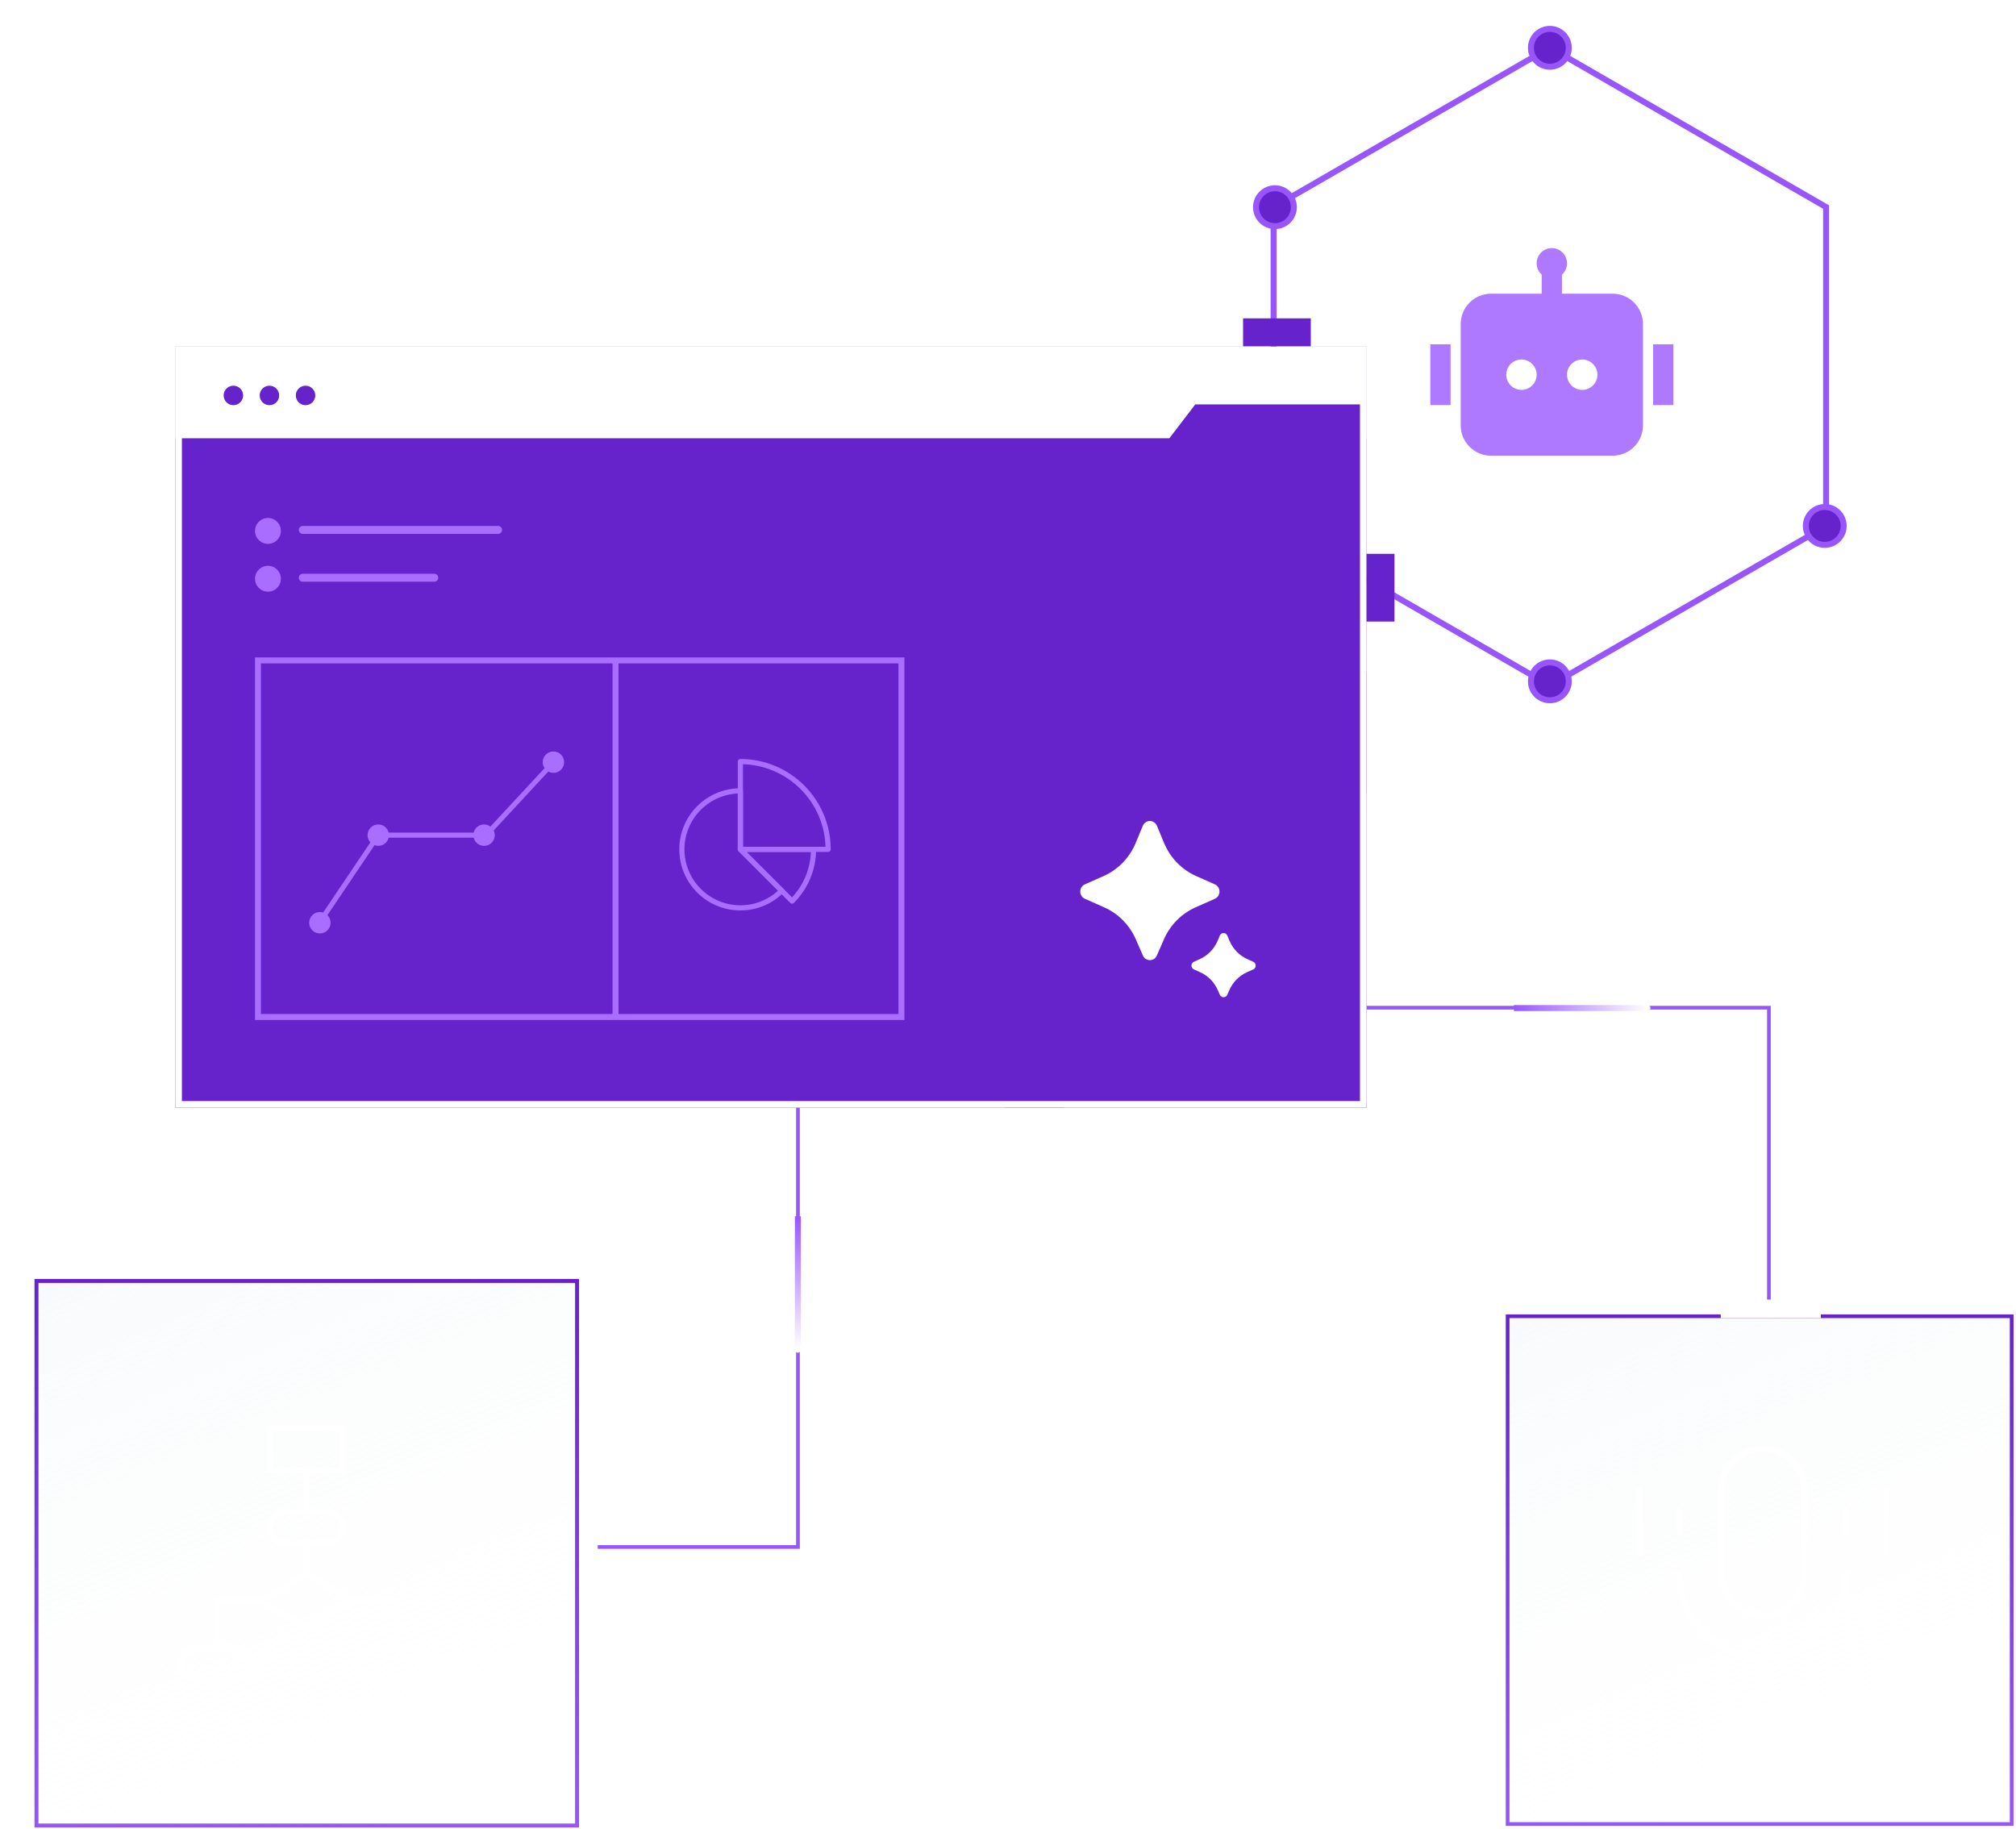 <svg width="506" height="459" viewBox="0 0 506 459" fill="none" xmlns="http://www.w3.org/2000/svg">
<path d="M389 11.939L458.334 51.97L458.334 132.03L389 172.061L319.665 132.03L319.665 51.97L389 11.939Z" stroke="#9856FA" stroke-width="1.5" stroke-miterlimit="10"/>
<g clip-path="url(#clip0_4204_1468)">
<path d="M393.311 66.083C393.311 67.212 392.82 68.227 392.04 68.925V73.708H404.748C408.959 73.708 412.373 77.122 412.373 81.333V106.75C412.373 110.961 408.959 114.375 404.748 114.375H374.248C370.037 114.375 366.623 110.961 366.623 106.75V81.333C366.623 77.122 370.037 73.708 374.248 73.708H386.956V68.925C386.176 68.227 385.686 67.212 385.686 66.083C385.686 63.978 387.393 62.271 389.498 62.271C391.604 62.271 393.311 63.978 393.311 66.083ZM358.998 86.417H364.081V101.667H358.998V86.417ZM419.998 86.417H414.915V101.667H419.998V86.417ZM381.873 97.854C383.979 97.854 385.686 96.147 385.686 94.042C385.686 91.936 383.979 90.229 381.873 90.229C379.767 90.229 378.061 91.936 378.061 94.042C378.061 96.147 379.767 97.854 381.873 97.854ZM400.936 94.042C400.936 91.936 399.229 90.229 397.123 90.229C395.018 90.229 393.311 91.936 393.311 94.042C393.311 96.147 395.018 97.854 397.123 97.854C399.229 97.854 400.936 96.147 400.936 94.042Z" fill="#AF79FF"/>
</g>
<rect x="378.401" y="330.355" width="126.514" height="127.444" fill="url(#paint0_linear_4204_1468)" stroke="url(#paint1_linear_4204_1468)" stroke-width="0.93"/>
<g clip-path="url(#clip1_4204_1468)">
<mask id="mask0_4204_1468" style="mask-type:luminance" maskUnits="userSpaceOnUse" x="408" y="361" width="68" height="67">
<path d="M408.961 361.007H475.939V427.985H408.961V361.007Z" fill="white"/>
</mask>
<g mask="url(#mask0_4204_1468)">
<path d="M431.98 425.363H452.911" stroke="white" stroke-width="1.5" stroke-miterlimit="10" stroke-linecap="round" stroke-linejoin="round"/>
<path d="M442.438 415.944V425.363" stroke="white" stroke-width="1.5" stroke-miterlimit="10" stroke-linecap="round" stroke-linejoin="round"/>
<path d="M463.378 395.013C463.378 406.554 453.988 415.944 442.447 415.944C430.906 415.944 421.517 406.554 421.517 395.013" stroke="white" stroke-width="1.5" stroke-miterlimit="10" stroke-linecap="round" stroke-linejoin="round"/>
<path d="M442.446 405.479C436.666 405.479 431.98 400.793 431.98 395.013V374.083C431.98 368.303 436.666 363.617 442.446 363.617C448.226 363.617 452.911 368.303 452.911 374.083V395.013C452.911 400.793 448.226 405.479 442.446 405.479Z" stroke="white" stroke-width="1.5" stroke-miterlimit="10" stroke-linecap="round" stroke-linejoin="round"/>
<path d="M421.517 384.548V379.315" stroke="white" stroke-width="1.5" stroke-miterlimit="10" stroke-linecap="round" stroke-linejoin="round"/>
<path d="M411.569 389.781V374.083" stroke="white" stroke-width="1.5" stroke-miterlimit="10" stroke-linecap="round" stroke-linejoin="round"/>
<path d="M463.375 384.548V379.315" stroke="white" stroke-width="1.5" stroke-miterlimit="10" stroke-linecap="round" stroke-linejoin="round"/>
<path d="M473.314 389.781V374.083" stroke="white" stroke-width="1.5" stroke-miterlimit="10" stroke-linecap="round" stroke-linejoin="round"/>
</g>
</g>
<path d="M342.586 252.913H443.983V327.029" stroke="#9856FA" stroke-width="0.93"/>
<rect x="431.89" y="326.169" width="25.117" height="4.651" fill="white"/>
<rect x="9.157" y="321.493" width="135.682" height="136.679" fill="url(#paint2_linear_4204_1468)" stroke="url(#paint3_linear_4204_1468)" stroke-width="0.998"/>
<path d="M86.023 358.561H67.708V369.027H86.023V358.561Z" stroke="white" stroke-width="1.397" stroke-miterlimit="10" stroke-linecap="round" stroke-linejoin="round"/>
<path d="M88.64 401.733L76.866 408.274L65.092 401.733L76.866 395.192L88.64 401.733Z" stroke="white" stroke-width="1.397" stroke-miterlimit="10" stroke-linecap="round" stroke-linejoin="round"/>
<path d="M82.099 387.342H71.633C69.465 387.342 67.708 385.585 67.708 383.418C67.708 381.25 69.465 379.493 71.633 379.493H82.099C84.266 379.493 86.023 381.25 86.023 383.418C86.023 385.585 84.266 387.342 82.099 387.342Z" stroke="white" stroke-width="1.397" stroke-miterlimit="10" stroke-linecap="round" stroke-linejoin="round"/>
<path d="M104.469 421.618H94.003C91.835 421.618 90.078 419.861 90.078 417.694C90.078 415.526 91.835 413.769 94.003 413.769H104.469C106.636 413.769 108.393 415.526 108.393 417.694C108.393 419.861 106.636 421.618 104.469 421.618Z" stroke="white" stroke-width="1.397" stroke-miterlimit="10" stroke-linecap="round" stroke-linejoin="round"/>
<path d="M59.728 421.618H49.263C47.095 421.618 45.338 419.861 45.338 417.694C45.338 415.526 47.095 413.769 49.263 413.769H59.728C61.896 413.769 63.653 415.526 63.653 417.694C63.653 419.861 61.896 421.618 59.728 421.618Z" stroke="white" stroke-width="1.397" stroke-miterlimit="10" stroke-linecap="round" stroke-linejoin="round"/>
<path d="M76.865 379.493V369.027" stroke="white" stroke-width="1.397" stroke-miterlimit="10" stroke-linecap="round" stroke-linejoin="round"/>
<path d="M76.865 395.192V387.343" stroke="white" stroke-width="1.397" stroke-miterlimit="10" stroke-linecap="round" stroke-linejoin="round"/>
<path d="M65.091 401.733H54.494V413.769" stroke="white" stroke-width="1.397" stroke-miterlimit="10" stroke-linecap="round" stroke-linejoin="round"/>
<path d="M88.64 401.733H99.236V413.769" stroke="white" stroke-width="1.397" stroke-miterlimit="10" stroke-linecap="round" stroke-linejoin="round"/>
<path d="M200.283 270.867L200.283 388.264L148.166 388.264" stroke="#9856FA" stroke-width="0.93"/>
<rect x="150.026" y="376.171" width="25.117" height="4.651" transform="rotate(90 150.026 376.171)" fill="white"/>
<g clip-path="url(#clip2_4204_1468)">
<rect x="44" y="87" width="299" height="191" fill="#6622CB"/>
<rect width="299" height="24" transform="translate(44 86)" fill="white"/>
<circle cx="58.575" cy="99.247" r="2.578" fill="#6622CB" stroke="white" stroke-width="0.264"/>
<circle cx="67.626" cy="99.247" r="2.578" fill="#6622CB" stroke="white" stroke-width="0.264"/>
<circle cx="76.687" cy="99.247" r="2.578" fill="#6622CB" stroke="white" stroke-width="0.264"/>
<rect width="48.295" height="48.295" transform="translate(269 200)" fill="#6622CB"/>
<g filter="url(#filter0_d_4204_1468)">
<path d="M290.364 235.81L292.13 231.765C293.702 228.165 296.531 225.3 300.059 223.734L304.92 221.576C306.466 220.89 306.466 218.641 304.92 217.955L300.211 215.865C296.592 214.258 293.712 211.287 292.167 207.564L290.378 203.253C289.714 201.654 287.504 201.654 286.84 203.253L285.051 207.564C283.506 211.287 280.627 214.258 277.007 215.865L272.298 217.955C270.752 218.641 270.752 220.89 272.298 221.576L277.159 223.734C280.688 225.3 283.517 228.165 285.088 231.765L286.854 235.81C287.533 237.365 289.685 237.365 290.364 235.81ZM308.046 245.659L308.543 244.521C309.428 242.491 311.023 240.875 313.013 239.991L314.543 239.311C315.37 238.943 315.37 237.741 314.543 237.373L313.098 236.731C311.057 235.824 309.434 234.148 308.564 232.05L308.054 230.82C307.698 229.962 306.513 229.962 306.157 230.82L305.647 232.05C304.777 234.148 303.154 235.824 301.113 236.731L299.668 237.373C298.841 237.741 298.841 238.943 299.668 239.311L301.198 239.991C303.188 240.875 304.783 242.491 305.668 244.521L306.165 245.659C306.528 246.492 307.682 246.492 308.046 245.659Z" fill="white"/>
</g>
<rect x="332" y="169" width="15" height="30" fill="#6622CB"/>
<rect x="252" y="269" width="15" height="30" fill="#6622CB"/>
<rect x="64.75" y="165.75" width="161.5" height="89.5" stroke="#A96EFF" stroke-width="1.5"/>
<path d="M79.828 232.047L94.94 209.607H121.959L139.361 190.832" stroke="#A96EFF" stroke-width="1.267"/>
<circle cx="80.286" cy="231.589" r="2.689" fill="#A96EFF"/>
<circle cx="94.939" cy="209.607" r="2.689" fill="#A96EFF"/>
<circle cx="121.498" cy="209.607" r="2.689" fill="#A96EFF"/>
<circle cx="138.903" cy="191.29" r="2.689" fill="#A96EFF"/>
<mask id="mask1_4204_1468" style="mask-type:luminance" maskUnits="userSpaceOnUse" x="170" y="190" width="39" height="39">
<path d="M170 190H209V229H170V190Z" fill="white"/>
</mask>
<g mask="url(#mask1_4204_1468)">
<path d="M204.186 213.171C204.186 218.237 202.13 222.826 198.807 226.15L185.828 213.171H204.186Z" stroke="#A96EFF" stroke-width="1.3" stroke-miterlimit="10" stroke-linecap="round" stroke-linejoin="round"/>
<path d="M185.829 213.171L196.211 223.554C193.552 226.213 189.881 227.857 185.829 227.857C177.724 227.857 171.143 221.276 171.143 213.171C171.143 205.067 177.724 198.486 185.829 198.486V213.171Z" stroke="#A96EFF" stroke-width="1.3" stroke-miterlimit="10" stroke-linecap="round" stroke-linejoin="round"/>
<path d="M185.828 191.142C197.987 191.142 207.857 201.013 207.857 213.171H185.828V191.142Z" stroke="#A96EFF" stroke-width="1.3" stroke-miterlimit="10" stroke-linecap="round" stroke-linejoin="round"/>
</g>
<path d="M287 118.5L300 101.5H342V118.5H287Z" fill="#6622CB"/>
<circle cx="67.25" cy="133.25" r="3.25" fill="#A96EFF"/>
<circle cx="67.25" cy="145.25" r="3.25" fill="#A96EFF"/>
<path d="M76 133L125 133" stroke="#A96EFF" stroke-width="2" stroke-miterlimit="10" stroke-linecap="round" stroke-linejoin="round"/>
<path d="M76 145L109 145" stroke="#A96EFF" stroke-width="2" stroke-miterlimit="10" stroke-linecap="round" stroke-linejoin="round"/>
<path d="M154.495 166.495L154.495 254.495" stroke="#A96EFF" stroke-width="1.5" stroke-miterlimit="10" stroke-linecap="round" stroke-linejoin="round"/>
</g>
<rect x="44.828" y="87.828" width="297.344" height="189.344" stroke="white" stroke-width="1.656"/>
<path d="M79.195 56.608V74.064" stroke="white" stroke-width="2" stroke-miterlimit="10" stroke-linecap="round" stroke-linejoin="round"/>
<path d="M83.164 53.256C84.072 51.064 83.031 48.552 80.84 47.644C78.648 46.736 76.136 47.777 75.228 49.968C74.32 52.16 75.361 54.673 77.552 55.581C79.744 56.488 82.257 55.448 83.164 53.256Z" stroke="white" stroke-width="2" stroke-miterlimit="10" stroke-linecap="round" stroke-linejoin="round"/>
<path d="M112.747 66.73C113.655 64.538 112.615 62.026 110.423 61.118C108.231 60.21 105.719 61.251 104.811 63.443C103.903 65.634 104.944 68.147 107.135 69.055C109.327 69.963 111.84 68.922 112.747 66.73Z" stroke="white" stroke-width="2" stroke-miterlimit="10" stroke-linecap="round" stroke-linejoin="round"/>
<path d="M103.939 65.088H96.033C94.371 65.088 93.024 66.435 93.024 68.097V77.982" stroke="white" stroke-width="2" stroke-miterlimit="10" stroke-linecap="round" stroke-linejoin="round"/>
<path d="M51.256 69.056C53.447 68.148 54.488 65.635 53.581 63.444C52.673 61.252 50.16 60.211 47.968 61.119C45.777 62.027 44.736 64.54 45.644 66.731C46.552 68.923 49.064 69.964 51.256 69.056Z" stroke="white" stroke-width="2" stroke-miterlimit="10" stroke-linecap="round" stroke-linejoin="round"/>
<path d="M54.45 65.088H62.356C64.017 65.088 65.364 66.435 65.364 68.097V77.982" stroke="white" stroke-width="2" stroke-miterlimit="10" stroke-linecap="round" stroke-linejoin="round"/>
<path d="M10.813 123.991L28.269 123.991" stroke="white" stroke-width="2" stroke-miterlimit="10" stroke-linecap="round" stroke-linejoin="round"/>
<path d="M7.461 120.022C5.269 119.114 2.757 120.155 1.849 122.347C0.941 124.538 1.982 127.051 4.173 127.959C6.365 128.867 8.878 127.826 9.785 125.634C10.693 123.443 9.652 120.93 7.461 120.022Z" stroke="white" stroke-width="2" stroke-miterlimit="10" stroke-linecap="round" stroke-linejoin="round"/>
<path d="M20.935 90.439C18.744 89.531 16.231 90.572 15.323 92.764C14.415 94.955 15.456 97.468 17.648 98.376C19.84 99.284 22.352 98.243 23.26 96.051C24.168 93.859 23.127 91.347 20.935 90.439Z" stroke="white" stroke-width="2" stroke-miterlimit="10" stroke-linecap="round" stroke-linejoin="round"/>
<path d="M19.293 99.248L19.293 107.153C19.293 108.815 20.64 110.162 22.302 110.162L32.187 110.162" stroke="white" stroke-width="2" stroke-miterlimit="10" stroke-linecap="round" stroke-linejoin="round"/>
<path d="M23.261 151.931C22.353 149.739 19.84 148.698 17.649 149.606C15.457 150.514 14.416 153.027 15.324 155.218C16.232 157.41 18.744 158.451 20.936 157.543C23.128 156.635 24.169 154.122 23.261 151.931Z" stroke="white" stroke-width="2" stroke-miterlimit="10" stroke-linecap="round" stroke-linejoin="round"/>
<path d="M19.293 148.736L19.293 140.831C19.293 139.169 20.64 137.822 22.302 137.822L32.187 137.822" stroke="white" stroke-width="2" stroke-miterlimit="10" stroke-linecap="round" stroke-linejoin="round"/>
<rect x="329" y="79.901" width="7" height="17" transform="rotate(90 329 79.901)" fill="#6622CB"/>
<rect x="350" y="156" width="7" height="17" transform="rotate(-180 350 156)" fill="#6622CB"/>
<circle cx="320" cy="52" r="4.75" fill="#6622CB" stroke="#9856FA" stroke-width="1.5"/>
<circle cx="389" cy="12" r="4.75" fill="#6622CB" stroke="#9856FA" stroke-width="1.5"/>
<circle cx="389" cy="171" r="4.75" fill="#6622CB" stroke="#9856FA" stroke-width="1.5"/>
<circle cx="458" cy="132" r="4.75" fill="#6622CB" stroke="#9856FA" stroke-width="1.5"/>
<g filter="url(#filter1_f_4204_1468)">
<path d="M413.502 253.501C413.778 253.501 414.002 253.277 414.002 253.001C414.002 252.725 413.778 252.501 413.502 252.501V253.501ZM379.998 253.001V253.501H413.502V253.001V252.501H379.998V253.001Z" fill="url(#paint4_linear_4204_1468)"/>
</g>
<path d="M413.502 253.751C413.916 253.751 414.252 253.415 414.252 253.001C414.252 252.587 413.916 252.251 413.502 252.251V253.751ZM379.998 253.001V253.751H413.502V253.001V252.251H379.998V253.001Z" fill="url(#paint5_linear_4204_1468)"/>
<g filter="url(#filter2_f_4204_1468)">
<path d="M199.758 338.758C199.758 339.034 199.982 339.258 200.258 339.258C200.534 339.258 200.758 339.034 200.758 338.758L199.758 338.758ZM200.258 305.254L199.758 305.254L199.758 338.758L200.258 338.758L200.758 338.758L200.758 305.254L200.258 305.254Z" fill="url(#paint6_linear_4204_1468)"/>
</g>
<path d="M199.508 338.758C199.508 339.172 199.844 339.508 200.258 339.508C200.672 339.508 201.008 339.172 201.008 338.758L199.508 338.758ZM200.258 305.254L199.508 305.254L199.508 338.758L200.258 338.758L201.008 338.758L201.008 305.254L200.258 305.254Z" fill="url(#paint7_linear_4204_1468)"/>
<defs>
<filter id="filter0_d_4204_1468" x="247.139" y="182.054" width="92.024" height="92.23" filterUnits="userSpaceOnUse" color-interpolation-filters="sRGB">
<feFlood flood-opacity="0" result="BackgroundImageFix"/>
<feColorMatrix in="SourceAlpha" type="matrix" values="0 0 0 0 0 0 0 0 0 0 0 0 0 0 0 0 0 0 127 0" result="hardAlpha"/>
<feOffset dy="4"/>
<feGaussianBlur stdDeviation="12"/>
<feComposite in2="hardAlpha" operator="out"/>
<feColorMatrix type="matrix" values="0 0 0 0 1 0 0 0 0 1 0 0 0 0 1 0 0 0 0.25 0"/>
<feBlend mode="normal" in2="BackgroundImageFix" result="effect1_dropShadow_4204_1468"/>
<feBlend mode="normal" in="SourceGraphic" in2="effect1_dropShadow_4204_1468" result="shape"/>
</filter>
<filter id="filter1_f_4204_1468" x="374.998" y="247.501" width="44.004" height="11" filterUnits="userSpaceOnUse" color-interpolation-filters="sRGB">
<feFlood flood-opacity="0" result="BackgroundImageFix"/>
<feBlend mode="normal" in="SourceGraphic" in2="BackgroundImageFix" result="shape"/>
<feGaussianBlur stdDeviation="2.5" result="effect1_foregroundBlur_4204_1468"/>
</filter>
<filter id="filter2_f_4204_1468" x="194.758" y="300.254" width="11" height="44.004" filterUnits="userSpaceOnUse" color-interpolation-filters="sRGB">
<feFlood flood-opacity="0" result="BackgroundImageFix"/>
<feBlend mode="normal" in="SourceGraphic" in2="BackgroundImageFix" result="shape"/>
<feGaussianBlur stdDeviation="2.5" result="effect1_foregroundBlur_4204_1468"/>
</filter>
<linearGradient id="paint0_linear_4204_1468" x1="405.548" y1="286.373" x2="478.07" y2="457.686" gradientUnits="userSpaceOnUse">
<stop stop-color="#EDF1F5" stop-opacity="0.5"/>
<stop offset="1" stop-color="white" stop-opacity="0"/>
</linearGradient>
<linearGradient id="paint1_linear_4204_1468" x1="441.658" y1="329.89" x2="441.658" y2="458.264" gradientUnits="userSpaceOnUse">
<stop stop-color="#6622CB"/>
<stop offset="1" stop-color="#9856FA"/>
</linearGradient>
<linearGradient id="paint2_linear_4204_1468" x1="38.272" y1="274.324" x2="116.049" y2="458.051" gradientUnits="userSpaceOnUse">
<stop stop-color="#EDF1F5" stop-opacity="0.5"/>
<stop offset="1" stop-color="white" stop-opacity="0"/>
</linearGradient>
<linearGradient id="paint3_linear_4204_1468" x1="76.998" y1="320.994" x2="76.998" y2="458.671" gradientUnits="userSpaceOnUse">
<stop stop-color="#6622CB"/>
<stop offset="1" stop-color="#9856FA"/>
</linearGradient>
<linearGradient id="paint4_linear_4204_1468" x1="379.998" y1="253.501" x2="413.502" y2="253.501" gradientUnits="userSpaceOnUse">
<stop stop-color="#9856FA"/>
<stop offset="1" stop-color="white"/>
</linearGradient>
<linearGradient id="paint5_linear_4204_1468" x1="379.998" y1="253.501" x2="413.502" y2="253.501" gradientUnits="userSpaceOnUse">
<stop stop-color="#9856FA"/>
<stop offset="1" stop-color="white"/>
</linearGradient>
<linearGradient id="paint6_linear_4204_1468" x1="199.758" y1="305.254" x2="199.758" y2="338.758" gradientUnits="userSpaceOnUse">
<stop stop-color="#9856FA"/>
<stop offset="1" stop-color="white"/>
</linearGradient>
<linearGradient id="paint7_linear_4204_1468" x1="199.758" y1="305.254" x2="199.758" y2="338.758" gradientUnits="userSpaceOnUse">
<stop stop-color="#9856FA"/>
<stop offset="1" stop-color="white"/>
</linearGradient>
<clipPath id="clip0_4204_1468">
<rect width="61" height="61" fill="white" transform="translate(359 61)"/>
</clipPath>
<clipPath id="clip1_4204_1468">
<rect width="66.978" height="66.978" fill="white" transform="translate(408.938 361)"/>
</clipPath>
<clipPath id="clip2_4204_1468">
<rect x="44" y="87" width="299" height="191" fill="white"/>
</clipPath>
</defs>
</svg>